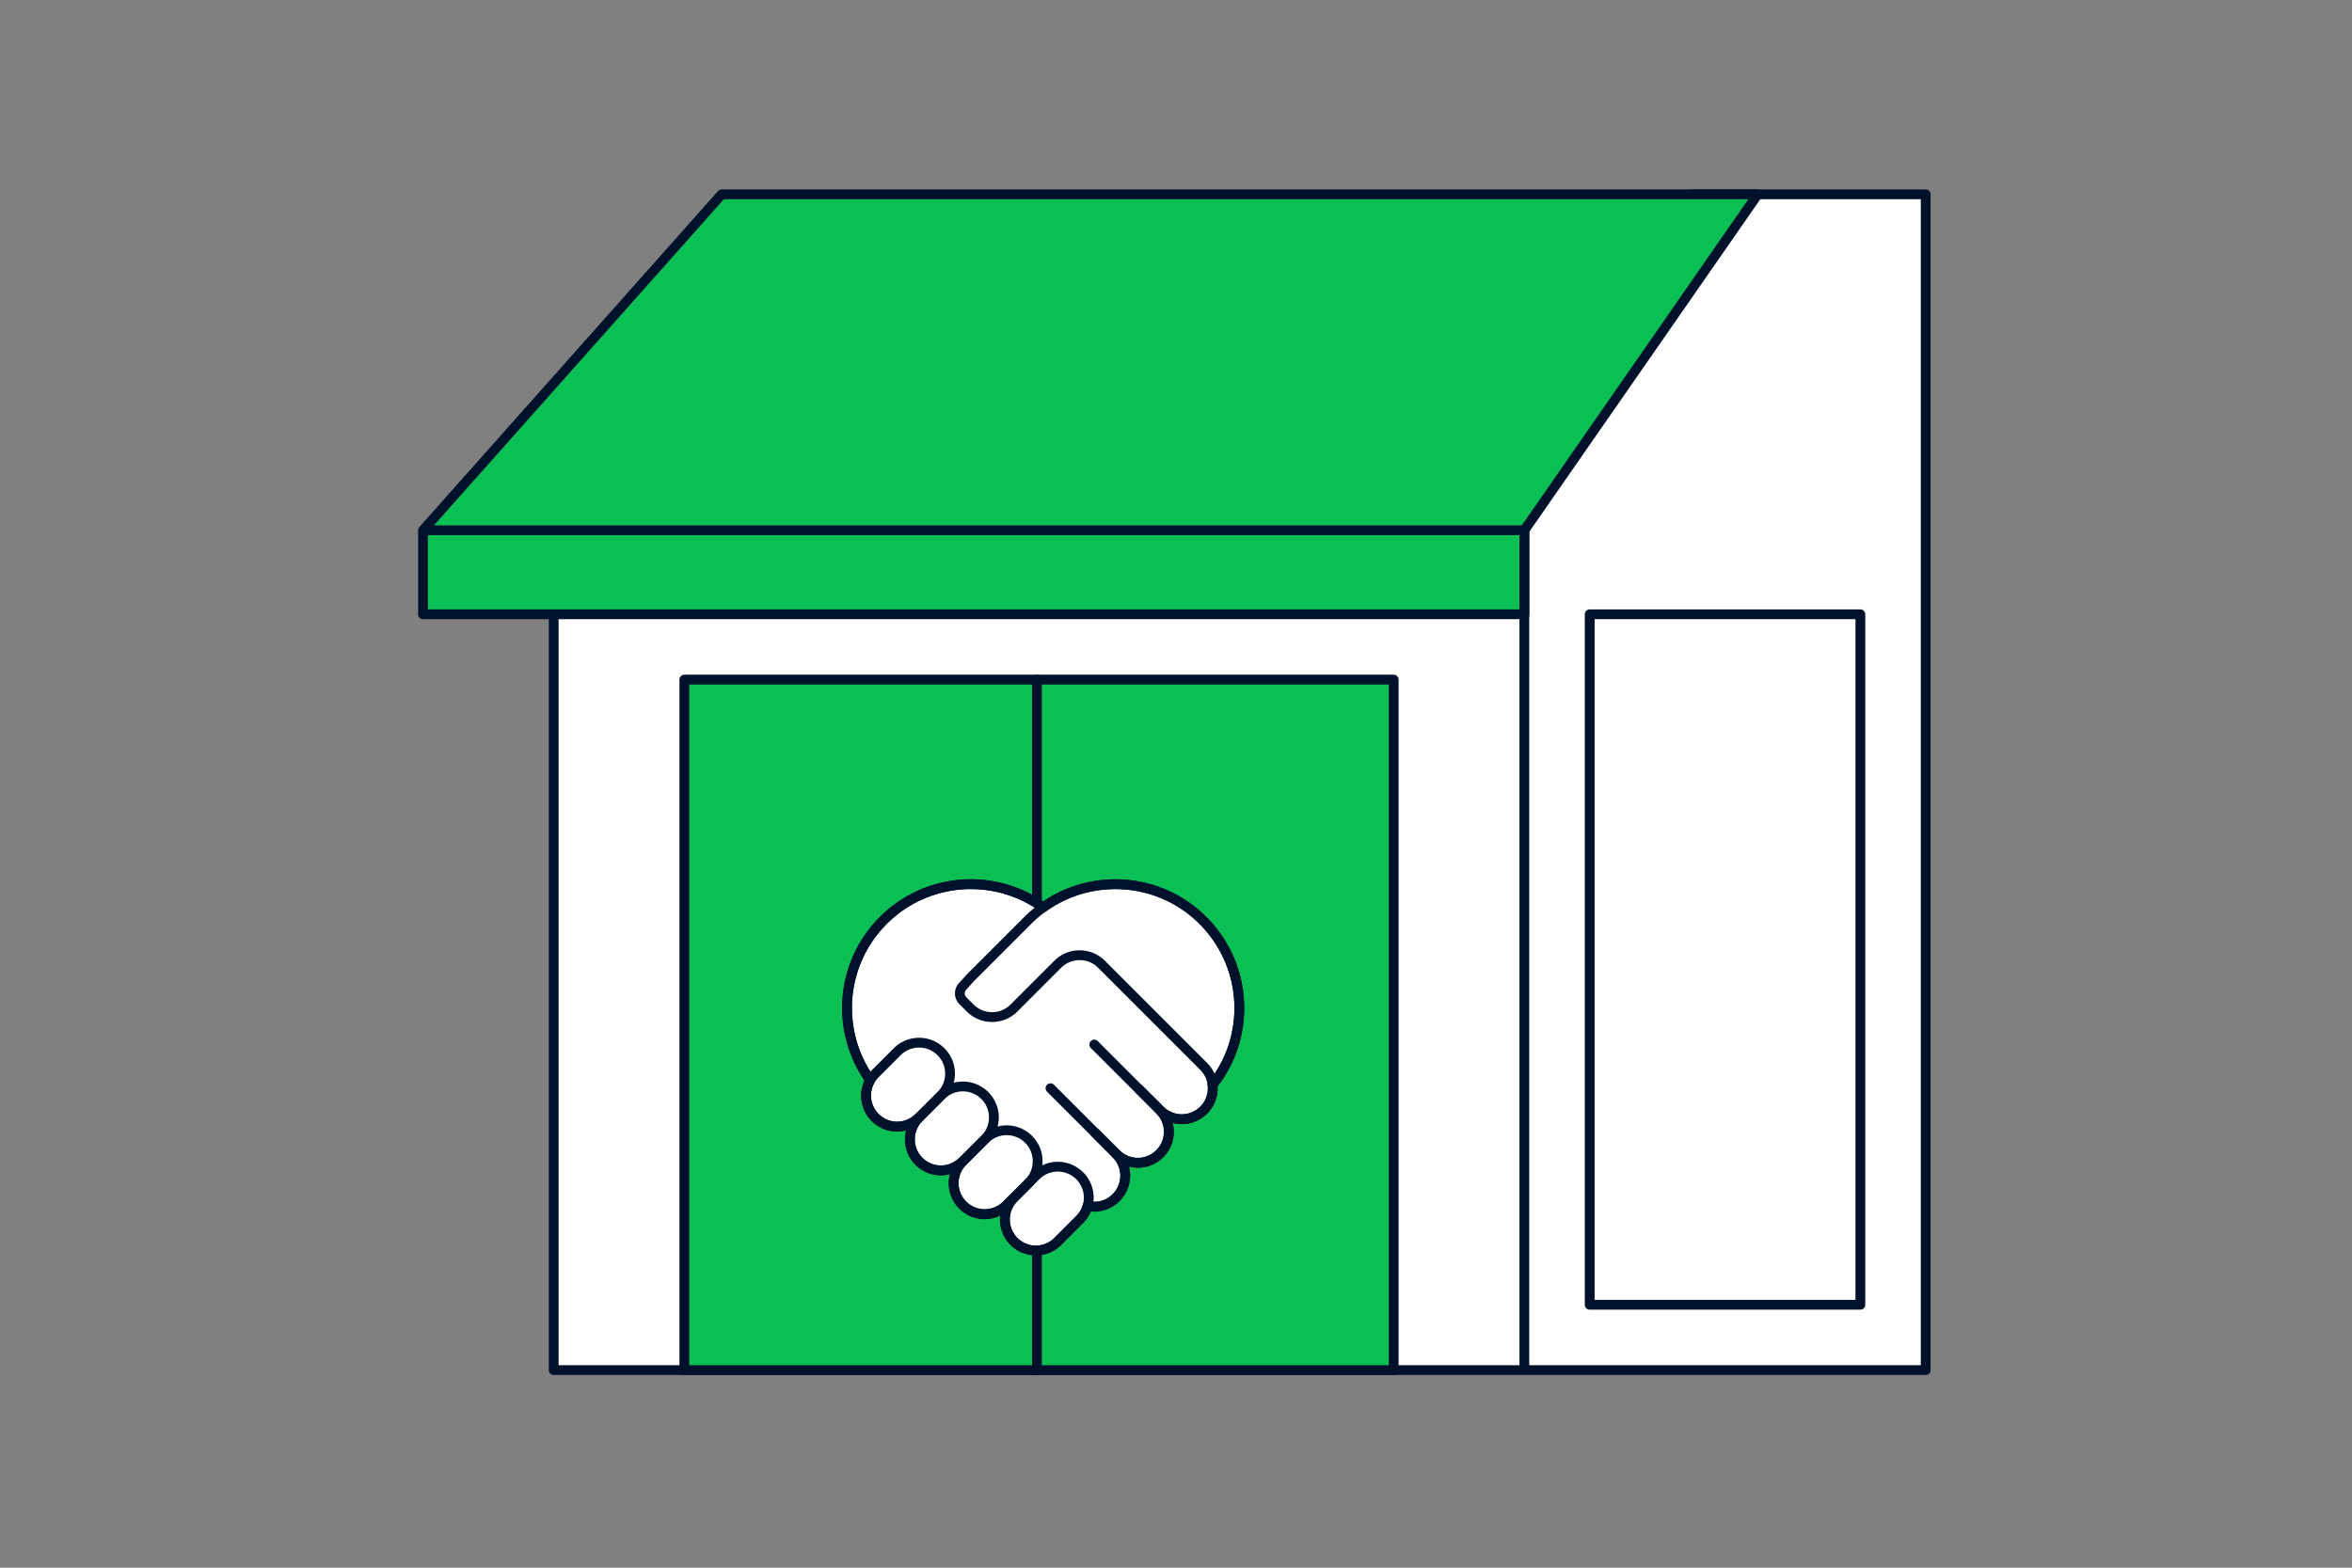 <svg xmlns="http://www.w3.org/2000/svg" fill="none" viewBox="0 0 360 240"><rect x="0" y="0" width="360" height="240" fill="#808080" stroke="none"/><g stroke="#00112C" stroke-width="1.5" clip-path="url(#a)"><path fill="#fff" stroke-linecap="round" stroke-linejoin="round" d="M259.04 29.75h35.71v180h-61.43V81.18zM233.32 81.18H84.75v128.57h148.57z"/><path fill="#0ABF53" stroke-linecap="round" stroke-linejoin="round" d="M233.32 94.04H64.75V81.18h168.57zM233.32 81.18H64.75l45.71-51.43h158.58zM213.32 104.04H104.75v105.71h108.57z"/><path fill="#fff" stroke-linecap="round" stroke-linejoin="round" d="M284.75 94.04h-41.43v105.71h41.43z"/><path stroke-linecap="round" stroke-linejoin="round" d="M158.72 104.04v105.71"/><path fill="#fff" stroke-linecap="round" stroke-linejoin="round" d="M185.6 166.07c5.92-7.44 5.4-18.28-1.48-25.16-3.7-3.7-8.55-5.54-13.4-5.54-3.89 0-7.77 1.18-11.06 3.55-7.39-5.34-17.8-4.68-24.47 1.99a18.92 18.92 0 0 0-5.54 13.41c0 3.89 1.18 7.74 3.55 11.04-.41.73-.62 1.53-.62 2.35 0 1.22.46 2.43 1.39 3.35a4.72 4.72 0 0 0 6.7 0 4.74 4.74 0 0 0-1.39 3.36c0 1.21.46 2.42 1.39 3.35a4.74 4.74 0 0 0 6.7 0 4.7 4.7 0 0 0-1.39 3.35 4.7 4.7 0 0 0 1.39 3.35c1.86 1.85 4.87 1.85 6.71 0l1-1c-.85.9-1.28 2.05-1.28 3.22s.47 2.43 1.39 3.36c1.86 1.85 4.87 1.85 6.71 0l3.35-3.36c.6-.6 1.01-1.31 1.22-2.07.33.08.66.11 1 .11 1.23 0 2.43-.46 3.36-1.39a4.72 4.72 0 0 0 0-6.7c.93.92 2.15 1.39 3.36 1.39s2.42-.47 3.35-1.39a4.74 4.74 0 0 0 0-6.7c.93.92 2.13 1.39 3.35 1.39s2.42-.47 3.35-1.39c1-.99 1.45-2.32 1.37-3.62 0-.08-.02-.17-.03-.25l.02-.02z"/><path stroke-miterlimit="10" d="M159.77 139c-7.41-5.42-17.88-4.78-24.57 1.91s-7.33 17.14-1.93 24.55"/><path stroke-miterlimit="10" d="M133.972 164.365a4.74 4.74 0 1 0 6.703 6.703l3.352-3.351a4.74 4.74 0 0 0-6.704-6.704z"/><path stroke-miterlimit="10" d="M140.682 171.07a4.74 4.74 0 1 0 6.703 6.703l3.352-3.351a4.74 4.74 0 0 0-6.704-6.704z"/><path stroke-miterlimit="10" d="M147.382 177.775a4.74 4.74 0 1 0 6.703 6.703l3.352-3.352a4.74 4.74 0 1 0-6.704-6.703z"/><path stroke-miterlimit="10" d="M155.205 183.352a4.74 4.74 0 0 0 6.703 6.704l3.352-3.352a4.74 4.74 0 0 0-6.703-6.704zM174.19 166.6l3.35 3.35a4.738 4.738 0 0 1-6.7 6.7l-3.35-3.35"/><path stroke-linecap="round" stroke-miterlimit="10" d="m160.79 166.6 10.05 10.05a4.74 4.74 0 0 1 0 6.7 4.76 4.76 0 0 1-4.38 1.28M185.6 166.07c5.92-7.44 5.41-18.27-1.48-25.16-7.4-7.4-19.4-7.4-26.81 0l-8.82 8.82-1.11 1.24a1.57 1.57 0 0 0 0 2.23l1.12 1.12a4.74 4.74 0 0 0 6.7 0l6.7-6.7a4.74 4.74 0 0 1 6.7 0l15.64 15.64c.86.86 1.32 1.96 1.38 3.09a4.738 4.738 0 0 1-8.08 3.61l-10.05-10.05"/></g><defs><clipPath id="a"><path fill="#fff" d="M0 0H231.5V181.5H0z" transform="translate(64 29)"/></clipPath></defs></svg>